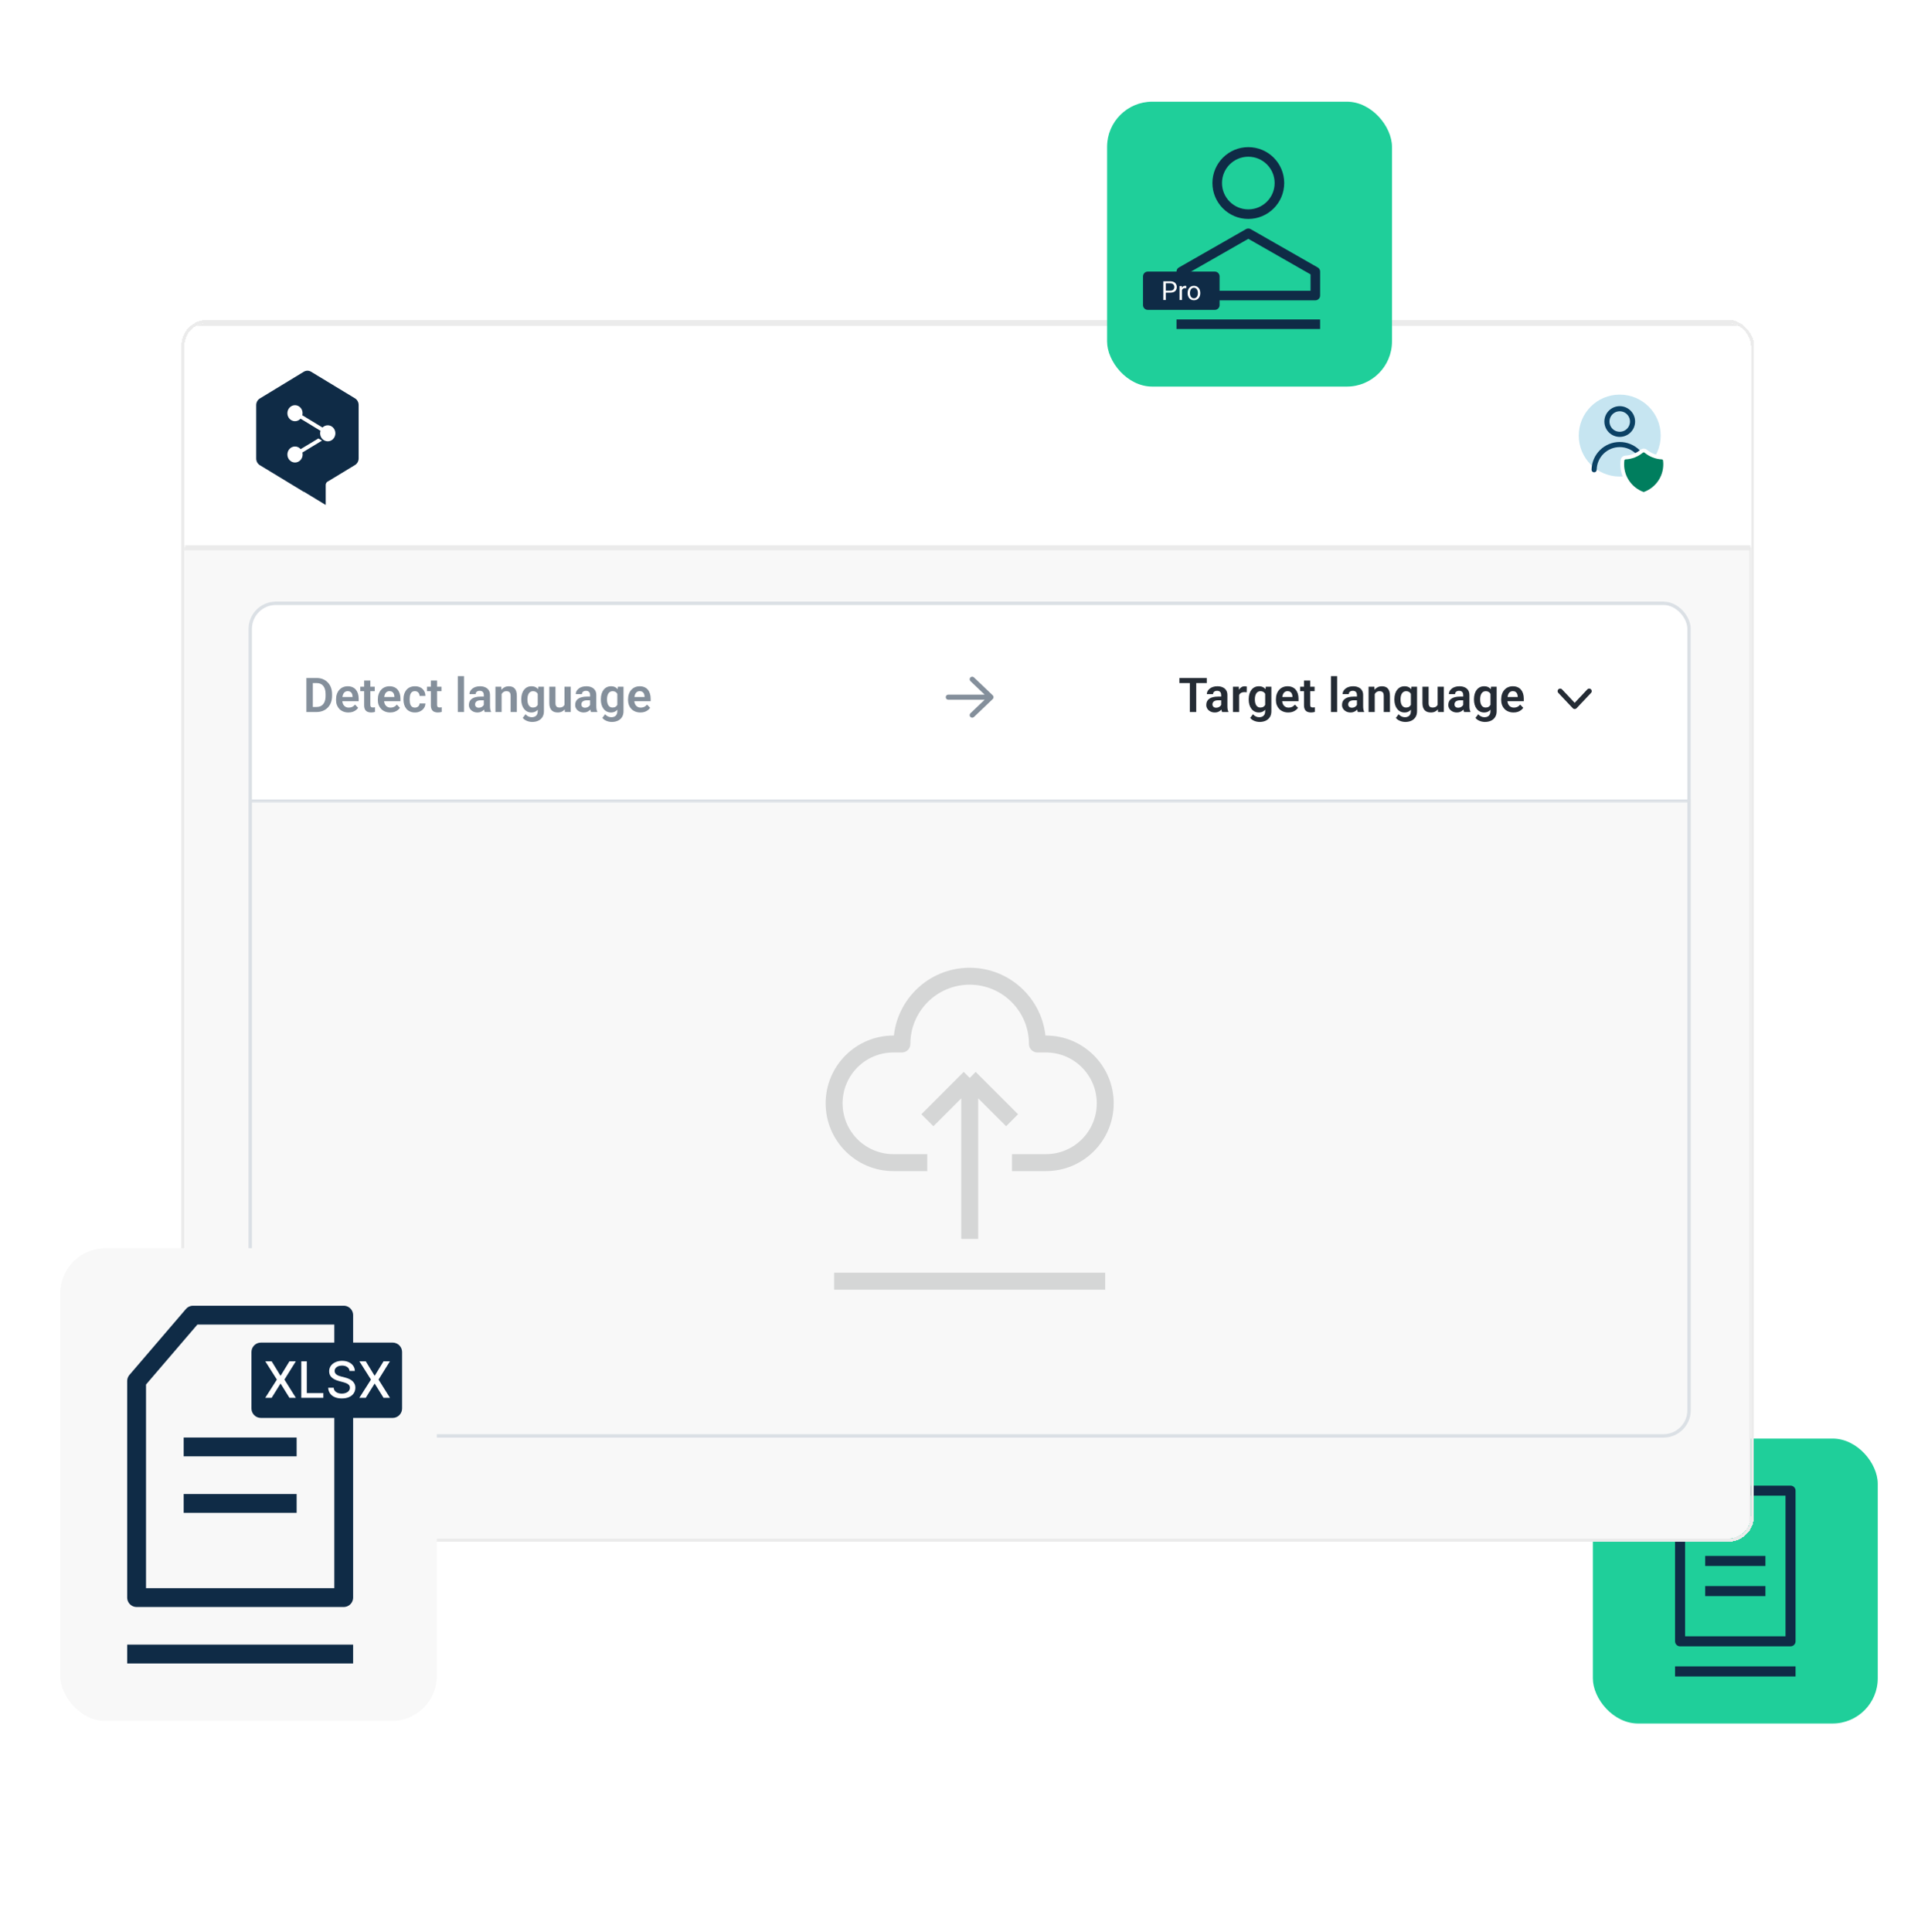 <svg width="512" height="513" viewBox="0 0 512 513" fill="none" xmlns="http://www.w3.org/2000/svg">
<g clip-path="url(#clip0_5019_14451)">
<rect x="423" y="382" width="75.658" height="75.658" rx="12" fill="#1FCF9A"/>
<path d="M454.16 395.829H475.496V435.832H446.161L446.161 405.163L454.16 395.829Z" stroke="#0F2B46" stroke-width="2.667" stroke-linejoin="round"/>
<path d="M452.829 422.498L468.829 422.498" stroke="#0F2B46" stroke-width="2.667"/>
<path d="M452.829 414.497L468.829 414.497" stroke="#0F2B46" stroke-width="2.667"/>
<path d="M444.829 443.829L476.829 443.829" stroke="#0F2B46" stroke-width="2.667"/>
<g filter="url(#filter0_d_5019_14451)">
<g clip-path="url(#clip1_5019_14451)">
<mask id="path-9-outside-1_5019_14451" maskUnits="userSpaceOnUse" x="49" y="82.553" width="416" height="62" fill="black">
<rect fill="white" x="49" y="82.553" width="416" height="62"/>
<path d="M49 83.553H465V143.397H49V83.553Z"/>
</mask>
<path d="M49 83.553H465V143.397H49V83.553Z" fill="white" fill-opacity="0.85"/>
<path d="M49 84.363H465V82.742H49V84.363ZM465 142.587H49V144.208H465V142.587Z" fill="#EBEBEB" mask="url(#path-9-outside-1_5019_14451)"/>
<path fill-rule="evenodd" clip-rule="evenodd" d="M68.042 119.516V105.367C68.043 105.01 68.135 104.66 68.306 104.352C68.479 104.044 68.725 103.788 69.022 103.611L80.676 96.522C80.971 96.342 81.306 96.247 81.647 96.247C81.989 96.247 82.324 96.342 82.618 96.522L94.272 103.583C94.57 103.766 94.817 104.026 94.987 104.34C95.158 104.653 95.246 105.007 95.243 105.367V119.516C95.246 119.875 95.158 120.228 94.988 120.54C94.817 120.851 94.57 121.11 94.272 121.291L87.465 125.419L87.289 125.52L86.909 125.75C86.783 125.846 86.679 125.972 86.607 126.117C86.535 126.262 86.497 126.423 86.494 126.586V128.83V131.891L80.756 128.407H80.667L69.013 121.337C68.71 121.152 68.459 120.885 68.288 120.565C68.117 120.245 68.032 119.883 68.042 119.516ZM79.74 106.001C79.368 105.617 78.865 105.401 78.341 105.401C77.817 105.401 77.314 105.617 76.942 106.001C76.745 106.2 76.588 106.438 76.482 106.701C76.375 106.964 76.32 107.247 76.32 107.532C76.32 107.818 76.375 108.1 76.482 108.363C76.588 108.626 76.745 108.864 76.942 109.063C77.316 109.443 77.818 109.656 78.341 109.656C78.864 109.656 79.366 109.443 79.74 109.063L79.82 108.98L85.117 112.207C84.996 112.588 84.982 112.997 85.075 113.386C85.169 113.775 85.368 114.128 85.647 114.404C86.021 114.785 86.523 114.997 87.046 114.997C87.569 114.997 88.071 114.785 88.445 114.404C88.642 114.205 88.799 113.966 88.906 113.702C89.013 113.439 89.068 113.155 89.068 112.869C89.068 112.583 89.013 112.299 88.906 112.036C88.799 111.772 88.642 111.533 88.445 111.334C88.071 110.953 87.569 110.741 87.046 110.741C86.523 110.741 86.021 110.953 85.647 111.334L80.279 108.07C80.373 107.706 80.373 107.323 80.279 106.96C80.184 106.596 79.998 106.265 79.74 106.001ZM85.532 114.8L80.305 117.972C80.394 118.336 80.388 118.719 80.289 119.081C80.19 119.442 80.001 119.77 79.74 120.031C79.366 120.411 78.864 120.624 78.341 120.624C77.818 120.624 77.316 120.411 76.942 120.031C76.745 119.831 76.588 119.593 76.481 119.329C76.374 119.065 76.319 118.782 76.319 118.496C76.319 118.209 76.374 117.926 76.481 117.662C76.588 117.399 76.745 117.16 76.942 116.96C77.316 116.58 77.818 116.367 78.341 116.367C78.864 116.367 79.366 116.58 79.74 116.96L79.846 117.071L84.561 114.23L85.532 114.8Z" fill="#0F2B46"/>
<path d="M419.254 113.475C419.254 107.465 424.125 102.594 430.135 102.594C436.144 102.594 441.016 107.465 441.016 113.475C441.016 119.484 436.144 124.355 430.135 124.355C424.125 124.355 419.254 119.484 419.254 113.475Z" fill="#C6E5F1"/>
<path d="M423.335 122.542C423.364 120.758 424.094 119.057 425.366 117.805C426.638 116.554 428.35 115.852 430.135 115.852C431.919 115.852 433.632 116.554 434.904 117.805C436.176 119.057 436.905 120.758 436.934 122.542M433.535 109.741C433.535 110.642 433.177 111.507 432.539 112.145C431.901 112.783 431.037 113.141 430.135 113.141C429.233 113.141 428.368 112.783 427.73 112.145C427.093 111.507 426.735 110.642 426.735 109.741C426.735 108.839 427.093 107.974 427.73 107.336C428.368 106.699 429.233 106.34 430.135 106.34C431.037 106.34 431.901 106.699 432.539 107.336C433.177 107.974 433.535 108.839 433.535 109.741Z" stroke="#0B4164" stroke-width="1.36" stroke-linecap="round" stroke-linejoin="round"/>
<g clip-path="url(#clip2_5019_14451)">
<path d="M437.04 117.622C436.727 117.362 436.273 117.362 435.96 117.622C434.781 118.601 433.289 119.216 431.655 119.294C431.279 119.312 430.927 119.588 430.872 120.005C430.825 120.364 430.8 120.731 430.8 121.103C430.8 124.674 433.056 127.718 436.218 128.889C436.4 128.956 436.6 128.956 436.782 128.889C439.945 127.718 442.2 124.674 442.2 121.103C442.2 120.731 442.176 120.364 442.128 120.005C442.073 119.588 441.721 119.312 441.345 119.294C439.712 119.216 438.219 118.601 437.04 117.622Z" fill="#007E5E" stroke="white"/>
</g>
<rect x="48" y="143.553" width="417" height="385" fill="#F8F8F8"/>
<rect x="48" y="143.553" width="417" height="385" stroke="#EBEBEB" stroke-width="0.81"/>
<g clip-path="url(#clip3_5019_14451)">
<mask id="path-18-inside-2_5019_14451" fill="white">
<path d="M66 157.553H449V211.009H66V157.553Z"/>
</mask>
<path d="M66 157.553H449V211.009H66V157.553Z" fill="white"/>
<path d="M449 210.102H66V211.915H449V210.102Z" fill="#DBE0E5" mask="url(#path-18-inside-2_5019_14451)"/>
<path d="M84.066 186.874H82.119L82.132 185.535H84.066C84.591 185.535 85.031 185.419 85.386 185.188C85.741 184.952 86.01 184.616 86.192 184.178C86.374 183.735 86.465 183.207 86.465 182.591V182.126C86.465 181.651 86.413 181.231 86.309 180.868C86.206 180.504 86.053 180.198 85.851 179.95C85.653 179.702 85.407 179.514 85.113 179.386C84.82 179.258 84.483 179.194 84.103 179.194H82.082V177.849H84.103C84.706 177.849 85.256 177.95 85.752 178.153C86.252 178.355 86.683 178.647 87.047 179.027C87.415 179.403 87.696 179.853 87.89 180.378C88.088 180.903 88.188 181.49 88.188 182.138V182.591C88.188 183.235 88.088 183.822 87.89 184.351C87.696 184.876 87.415 185.326 87.047 185.702C86.683 186.078 86.25 186.368 85.746 186.57C85.241 186.773 84.681 186.874 84.066 186.874ZM83.074 177.849V186.874H81.369V177.849H83.074ZM92.526 186.998C92.018 186.998 91.562 186.915 91.157 186.75C90.752 186.585 90.407 186.355 90.121 186.062C89.841 185.764 89.624 185.419 89.471 185.027C89.322 184.63 89.248 184.204 89.248 183.75V183.502C89.248 182.985 89.322 182.516 89.471 182.095C89.619 181.669 89.83 181.304 90.103 180.998C90.376 180.692 90.702 180.457 91.082 180.291C91.462 180.126 91.882 180.043 92.341 180.043C92.816 180.043 93.235 180.124 93.599 180.285C93.962 180.442 94.266 180.665 94.51 180.954C94.754 181.244 94.938 181.591 95.062 181.996C95.186 182.397 95.248 182.841 95.248 183.328V184.016H89.991V182.888H93.636V182.764C93.628 182.504 93.578 182.266 93.487 182.052C93.396 181.833 93.256 181.659 93.066 181.531C92.876 181.399 92.63 181.333 92.328 181.333C92.084 181.333 91.871 181.386 91.69 181.494C91.512 181.597 91.363 181.746 91.243 181.94C91.128 182.13 91.041 182.357 90.983 182.622C90.925 182.886 90.896 183.18 90.896 183.502V183.75C90.896 184.031 90.933 184.291 91.008 184.531C91.086 184.771 91.2 184.979 91.349 185.157C91.502 185.331 91.683 185.467 91.894 185.566C92.109 185.661 92.353 185.709 92.626 185.709C92.969 185.709 93.279 185.642 93.555 185.51C93.836 185.374 94.08 185.173 94.287 184.909L95.111 185.764C94.971 185.971 94.781 186.169 94.541 186.359C94.305 186.55 94.02 186.704 93.686 186.824C93.351 186.94 92.965 186.998 92.526 186.998ZM99.518 180.167V181.345H95.675V180.167H99.518ZM96.704 178.518H98.347V184.94C98.347 185.138 98.374 185.291 98.427 185.399C98.481 185.506 98.562 185.578 98.669 185.616C98.776 185.653 98.905 185.671 99.053 185.671C99.161 185.671 99.26 185.665 99.351 185.653C99.442 185.64 99.518 185.628 99.58 185.616L99.587 186.843C99.45 186.888 99.295 186.926 99.122 186.954C98.952 186.983 98.76 186.998 98.545 186.998C98.177 186.998 97.855 186.936 97.578 186.812C97.301 186.684 97.086 186.479 96.933 186.198C96.781 185.913 96.704 185.537 96.704 185.07V178.518ZM103.622 186.998C103.113 186.998 102.657 186.915 102.252 186.75C101.847 186.585 101.502 186.355 101.217 186.062C100.936 185.764 100.719 185.419 100.566 185.027C100.417 184.63 100.343 184.204 100.343 183.75V183.502C100.343 182.985 100.417 182.516 100.566 182.095C100.715 181.669 100.925 181.304 101.198 180.998C101.471 180.692 101.797 180.457 102.177 180.291C102.558 180.126 102.977 180.043 103.436 180.043C103.911 180.043 104.33 180.124 104.694 180.285C105.058 180.442 105.361 180.665 105.605 180.954C105.849 181.244 106.033 181.591 106.157 181.996C106.281 182.397 106.343 182.841 106.343 183.328V184.016H101.086V182.888H104.731V182.764C104.723 182.504 104.673 182.266 104.582 182.052C104.491 181.833 104.351 181.659 104.161 181.531C103.971 181.399 103.725 181.333 103.423 181.333C103.179 181.333 102.967 181.386 102.785 181.494C102.607 181.597 102.458 181.746 102.339 181.94C102.223 182.13 102.136 182.357 102.078 182.622C102.02 182.886 101.991 183.18 101.991 183.502V183.75C101.991 184.031 102.029 184.291 102.103 184.531C102.182 184.771 102.295 184.979 102.444 185.157C102.597 185.331 102.779 185.467 102.989 185.566C103.204 185.661 103.448 185.709 103.721 185.709C104.064 185.709 104.374 185.642 104.651 185.51C104.932 185.374 105.175 185.173 105.382 184.909L106.206 185.764C106.066 185.971 105.876 186.169 105.636 186.359C105.401 186.55 105.115 186.704 104.781 186.824C104.446 186.94 104.06 186.998 103.622 186.998ZM110.192 185.709C110.423 185.709 110.63 185.663 110.812 185.572C110.994 185.481 111.138 185.353 111.246 185.188C111.357 185.023 111.417 184.83 111.425 184.611H112.969C112.961 185.066 112.832 185.473 112.584 185.833C112.337 186.192 112.006 186.477 111.593 186.688C111.184 186.895 110.725 186.998 110.217 186.998C109.7 186.998 109.25 186.911 108.865 186.738C108.481 186.564 108.161 186.322 107.905 186.012C107.653 185.702 107.463 185.343 107.334 184.934C107.21 184.525 107.148 184.087 107.148 183.62V183.421C107.148 182.954 107.21 182.516 107.334 182.107C107.463 181.698 107.653 181.339 107.905 181.029C108.161 180.719 108.481 180.477 108.865 180.304C109.25 180.13 109.698 180.043 110.21 180.043C110.752 180.043 111.227 180.149 111.636 180.359C112.049 180.57 112.372 180.868 112.603 181.252C112.839 181.636 112.961 182.089 112.969 182.609H111.425C111.417 182.37 111.363 182.155 111.264 181.965C111.165 181.775 111.025 181.622 110.843 181.506C110.661 181.39 110.44 181.333 110.179 181.333C109.903 181.333 109.671 181.39 109.485 181.506C109.303 181.622 109.161 181.781 109.058 181.983C108.958 182.182 108.888 182.405 108.847 182.653C108.81 182.897 108.791 183.153 108.791 183.421V183.62C108.791 183.892 108.81 184.153 108.847 184.401C108.888 184.649 108.958 184.872 109.058 185.07C109.161 185.264 109.303 185.419 109.485 185.535C109.671 185.651 109.907 185.709 110.192 185.709ZM117.233 180.167V181.345H113.39V180.167H117.233ZM114.419 178.518H116.062V184.94C116.062 185.138 116.089 185.291 116.142 185.399C116.196 185.506 116.277 185.578 116.384 185.616C116.492 185.653 116.62 185.671 116.768 185.671C116.876 185.671 116.975 185.665 117.066 185.653C117.157 185.64 117.233 185.628 117.295 185.616L117.301 186.843C117.165 186.888 117.01 186.926 116.837 186.954C116.667 186.983 116.475 186.998 116.26 186.998C115.892 186.998 115.57 186.936 115.293 186.812C115.016 186.684 114.801 186.479 114.649 186.198C114.496 185.913 114.419 185.537 114.419 185.07V178.518ZM123.221 177.353V186.874H121.578V177.353H123.221ZM128.477 185.448V182.355C128.477 182.128 128.438 181.932 128.359 181.766C128.281 181.601 128.161 181.473 128 181.382C127.839 181.291 127.634 181.246 127.386 181.246C127.167 181.246 126.975 181.283 126.81 181.357C126.649 181.432 126.525 181.537 126.438 181.673C126.351 181.806 126.308 181.959 126.308 182.132H124.665C124.665 181.855 124.731 181.593 124.863 181.345C124.996 181.093 125.184 180.87 125.428 180.676C125.675 180.477 125.971 180.322 126.314 180.211C126.661 180.099 127.049 180.043 127.479 180.043C127.987 180.043 128.44 180.13 128.837 180.304C129.237 180.473 129.552 180.729 129.779 181.072C130.01 181.415 130.126 181.847 130.126 182.368V185.293C130.126 185.628 130.147 185.915 130.188 186.155C130.233 186.39 130.299 186.595 130.386 186.769V186.874H128.719C128.64 186.704 128.58 186.49 128.539 186.229C128.498 185.965 128.477 185.704 128.477 185.448ZM128.706 182.789L128.719 183.762H127.684C127.428 183.762 127.202 183.789 127.008 183.843C126.814 183.892 126.655 183.967 126.531 184.066C126.407 184.161 126.314 184.277 126.252 184.413C126.19 184.545 126.159 184.696 126.159 184.866C126.159 185.031 126.196 185.18 126.271 185.312C126.349 185.444 126.461 185.55 126.605 185.628C126.754 185.702 126.928 185.74 127.126 185.74C127.415 185.74 127.667 185.682 127.882 185.566C128.097 185.446 128.264 185.302 128.384 185.132C128.504 184.963 128.568 184.802 128.576 184.649L129.047 185.355C128.99 185.525 128.903 185.704 128.787 185.895C128.671 186.085 128.523 186.262 128.341 186.428C128.159 186.593 127.94 186.729 127.684 186.837C127.428 186.944 127.13 186.998 126.791 186.998C126.357 186.998 125.969 186.911 125.626 186.738C125.283 186.564 125.012 186.326 124.814 186.025C124.616 185.723 124.516 185.38 124.516 184.996C124.516 184.64 124.582 184.326 124.715 184.054C124.847 183.781 125.043 183.552 125.304 183.366C125.564 183.176 125.886 183.033 126.271 182.938C126.659 182.839 127.103 182.789 127.603 182.789H128.706ZM133.207 181.599V186.874H131.57V180.167H133.107L133.207 181.599ZM132.946 183.279H132.463C132.467 182.791 132.533 182.349 132.661 181.952C132.789 181.556 132.969 181.215 133.2 180.93C133.436 180.645 133.715 180.426 134.037 180.273C134.359 180.12 134.719 180.043 135.116 180.043C135.438 180.043 135.729 180.089 135.99 180.18C136.25 180.271 136.473 180.415 136.659 180.614C136.849 180.812 136.994 181.072 137.093 181.395C137.196 181.713 137.248 182.105 137.248 182.572V186.874H135.599V182.56C135.599 182.254 135.554 182.012 135.463 181.835C135.376 181.657 135.248 181.531 135.078 181.457C134.913 181.382 134.709 181.345 134.465 181.345C134.213 181.345 133.992 181.397 133.802 181.5C133.616 181.599 133.459 181.738 133.33 181.915C133.207 182.093 133.111 182.297 133.045 182.529C132.979 182.76 132.946 183.01 132.946 183.279ZM142.957 180.167H144.444V186.669C144.444 187.277 144.312 187.791 144.047 188.213C143.787 188.638 143.421 188.961 142.95 189.18C142.479 189.403 141.932 189.514 141.308 189.514C141.039 189.514 140.748 189.477 140.434 189.403C140.124 189.328 139.824 189.211 139.535 189.05C139.25 188.893 139.012 188.688 138.822 188.436L139.56 187.469C139.783 187.729 140.035 187.926 140.316 188.058C140.597 188.194 140.901 188.262 141.227 188.262C141.558 188.262 141.839 188.2 142.07 188.076C142.306 187.957 142.486 187.779 142.609 187.543C142.738 187.312 142.802 187.027 142.802 186.688V181.698L142.957 180.167ZM138.426 183.601V183.471C138.426 182.959 138.488 182.494 138.612 182.076C138.735 181.655 138.913 181.293 139.145 180.992C139.38 180.69 139.663 180.457 139.994 180.291C140.328 180.126 140.705 180.043 141.122 180.043C141.564 180.043 141.936 180.124 142.238 180.285C142.543 180.446 142.795 180.676 142.994 180.973C143.196 181.271 143.353 181.624 143.465 182.033C143.581 182.438 143.669 182.884 143.731 183.372V183.725C143.674 184.2 143.581 184.636 143.452 185.033C143.328 185.43 143.163 185.777 142.957 186.074C142.75 186.368 142.494 186.595 142.188 186.756C141.882 186.917 141.523 186.998 141.109 186.998C140.696 186.998 140.324 186.913 139.994 186.744C139.663 186.574 139.38 186.337 139.145 186.031C138.913 185.725 138.735 185.366 138.612 184.952C138.488 184.539 138.426 184.089 138.426 183.601ZM140.062 183.471V183.601C140.062 183.89 140.091 184.161 140.149 184.413C140.207 184.665 140.295 184.888 140.415 185.083C140.535 185.273 140.686 185.421 140.868 185.529C141.05 185.636 141.266 185.69 141.519 185.69C141.857 185.69 142.134 185.62 142.349 185.479C142.568 185.335 142.733 185.138 142.845 184.89C142.961 184.638 143.035 184.355 143.068 184.041V183.068C143.047 182.82 143.002 182.591 142.932 182.38C142.866 182.169 142.773 181.988 142.653 181.835C142.533 181.682 142.38 181.562 142.194 181.475C142.008 181.388 141.787 181.345 141.531 181.345C141.283 181.345 141.066 181.401 140.88 181.512C140.694 181.62 140.541 181.771 140.421 181.965C140.302 182.159 140.211 182.384 140.149 182.64C140.091 182.897 140.062 183.173 140.062 183.471ZM149.911 185.281V180.167H151.56V186.874H150.01L149.911 185.281ZM150.122 183.892L150.63 183.88C150.63 184.33 150.581 184.746 150.481 185.126C150.382 185.506 150.227 185.837 150.017 186.118C149.81 186.395 149.548 186.612 149.229 186.769C148.911 186.921 148.535 186.998 148.101 186.998C147.771 186.998 147.469 186.952 147.196 186.862C146.924 186.766 146.688 186.62 146.49 186.421C146.295 186.219 146.145 185.961 146.037 185.647C145.93 185.328 145.876 184.946 145.876 184.5V180.167H147.512V184.512C147.512 184.735 147.537 184.921 147.587 185.07C147.64 185.219 147.713 185.341 147.804 185.436C147.899 185.527 148.008 185.593 148.132 185.634C148.26 185.671 148.397 185.69 148.541 185.69C148.938 185.69 149.25 185.611 149.477 185.454C149.709 185.293 149.874 185.078 149.973 184.81C150.072 184.537 150.122 184.231 150.122 183.892ZM156.705 185.448V182.355C156.705 182.128 156.665 181.932 156.587 181.766C156.508 181.601 156.388 181.473 156.227 181.382C156.066 181.291 155.862 181.246 155.614 181.246C155.395 181.246 155.203 181.283 155.037 181.357C154.876 181.432 154.752 181.537 154.665 181.673C154.579 181.806 154.535 181.959 154.535 182.132H152.893C152.893 181.855 152.959 181.593 153.091 181.345C153.223 181.093 153.411 180.87 153.655 180.676C153.903 180.477 154.198 180.322 154.541 180.211C154.888 180.099 155.277 180.043 155.707 180.043C156.215 180.043 156.667 180.13 157.064 180.304C157.465 180.473 157.779 180.729 158.006 181.072C158.238 181.415 158.353 181.847 158.353 182.368V185.293C158.353 185.628 158.374 185.915 158.415 186.155C158.461 186.39 158.527 186.595 158.614 186.769V186.874H156.946C156.868 186.704 156.808 186.49 156.767 186.229C156.725 185.965 156.705 185.704 156.705 185.448ZM156.934 182.789L156.946 183.762H155.911C155.655 183.762 155.43 183.789 155.236 183.843C155.041 183.892 154.882 183.967 154.758 184.066C154.634 184.161 154.541 184.277 154.479 184.413C154.417 184.545 154.386 184.696 154.386 184.866C154.386 185.031 154.424 185.18 154.498 185.312C154.576 185.444 154.688 185.55 154.833 185.628C154.981 185.702 155.155 185.74 155.353 185.74C155.643 185.74 155.895 185.682 156.11 185.566C156.324 185.446 156.492 185.302 156.612 185.132C156.731 184.963 156.796 184.802 156.804 184.649L157.275 185.355C157.217 185.525 157.13 185.704 157.015 185.895C156.899 186.085 156.75 186.262 156.568 186.428C156.386 186.593 156.167 186.729 155.911 186.837C155.655 186.944 155.357 186.998 155.019 186.998C154.585 186.998 154.196 186.911 153.853 186.738C153.51 186.564 153.24 186.326 153.041 186.025C152.843 185.723 152.744 185.38 152.744 184.996C152.744 184.64 152.81 184.326 152.942 184.054C153.074 183.781 153.271 183.552 153.531 183.366C153.791 183.176 154.114 183.033 154.498 182.938C154.886 182.839 155.331 182.789 155.831 182.789H156.934ZM164.093 180.167H165.581V186.669C165.581 187.277 165.448 187.791 165.184 188.213C164.924 188.638 164.558 188.961 164.087 189.18C163.616 189.403 163.068 189.514 162.444 189.514C162.176 189.514 161.884 189.477 161.57 189.403C161.26 189.328 160.961 189.211 160.672 189.05C160.386 188.893 160.149 188.688 159.959 188.436L160.696 187.469C160.92 187.729 161.172 187.926 161.453 188.058C161.734 188.194 162.037 188.262 162.364 188.262C162.694 188.262 162.975 188.2 163.207 188.076C163.442 187.957 163.622 187.779 163.746 187.543C163.874 187.312 163.938 187.027 163.938 186.688V181.698L164.093 180.167ZM159.562 183.601V183.471C159.562 182.959 159.624 182.494 159.748 182.076C159.872 181.655 160.05 181.293 160.281 180.992C160.517 180.69 160.8 180.457 161.13 180.291C161.465 180.126 161.841 180.043 162.258 180.043C162.701 180.043 163.072 180.124 163.374 180.285C163.68 180.446 163.932 180.676 164.13 180.973C164.333 181.271 164.49 181.624 164.601 182.033C164.717 182.438 164.806 182.884 164.868 183.372V183.725C164.81 184.2 164.717 184.636 164.589 185.033C164.465 185.43 164.3 185.777 164.093 186.074C163.886 186.368 163.63 186.595 163.324 186.756C163.019 186.917 162.659 186.998 162.246 186.998C161.833 186.998 161.461 186.913 161.13 186.744C160.8 186.574 160.517 186.337 160.281 186.031C160.05 185.725 159.872 185.366 159.748 184.952C159.624 184.539 159.562 184.089 159.562 183.601ZM161.198 183.471V183.601C161.198 183.89 161.227 184.161 161.285 184.413C161.343 184.665 161.432 184.888 161.552 185.083C161.672 185.273 161.822 185.421 162.004 185.529C162.186 185.636 162.403 185.69 162.655 185.69C162.994 185.69 163.271 185.62 163.486 185.479C163.705 185.335 163.87 185.138 163.982 184.89C164.097 184.638 164.172 184.355 164.205 184.041V183.068C164.184 182.82 164.139 182.591 164.068 182.38C164.002 182.169 163.909 181.988 163.789 181.835C163.67 181.682 163.517 181.562 163.331 181.475C163.145 181.388 162.924 181.345 162.667 181.345C162.42 181.345 162.203 181.401 162.017 181.512C161.831 181.62 161.678 181.771 161.558 181.965C161.438 182.159 161.347 182.384 161.285 182.64C161.227 182.897 161.198 183.173 161.198 183.471ZM170.068 186.998C169.56 186.998 169.103 186.915 168.698 186.75C168.294 186.585 167.948 186.355 167.663 186.062C167.382 185.764 167.165 185.419 167.013 185.027C166.864 184.63 166.789 184.204 166.789 183.75V183.502C166.789 182.985 166.864 182.516 167.013 182.095C167.161 181.669 167.372 181.304 167.645 180.998C167.917 180.692 168.244 180.457 168.624 180.291C169.004 180.126 169.424 180.043 169.882 180.043C170.358 180.043 170.777 180.124 171.141 180.285C171.504 180.442 171.808 180.665 172.052 180.954C172.296 181.244 172.48 181.591 172.603 181.996C172.727 182.397 172.789 182.841 172.789 183.328V184.016H167.533V182.888H171.178V182.764C171.17 182.504 171.12 182.266 171.029 182.052C170.938 181.833 170.798 181.659 170.608 181.531C170.418 181.399 170.172 181.333 169.87 181.333C169.626 181.333 169.413 181.386 169.232 181.494C169.054 181.597 168.905 181.746 168.785 181.94C168.67 182.13 168.583 182.357 168.525 182.622C168.467 182.886 168.438 183.18 168.438 183.502V183.75C168.438 184.031 168.475 184.291 168.55 184.531C168.628 184.771 168.742 184.979 168.891 185.157C169.044 185.331 169.225 185.467 169.436 185.566C169.651 185.661 169.895 185.709 170.168 185.709C170.51 185.709 170.82 185.642 171.097 185.51C171.378 185.374 171.622 185.173 171.829 184.909L172.653 185.764C172.513 185.971 172.322 186.169 172.083 186.359C171.847 186.55 171.562 186.704 171.227 186.824C170.893 186.94 170.506 186.998 170.068 186.998Z" fill="#848F9B"/>
<path fill-rule="evenodd" clip-rule="evenodd" d="M251.153 182.941C251.153 182.566 251.457 182.261 251.833 182.261L261.479 182.261L257.709 178.671C257.438 178.411 257.43 177.98 257.69 177.71C257.95 177.439 258.381 177.43 258.651 177.691L263.638 182.451C263.772 182.579 263.847 182.756 263.847 182.941C263.847 183.126 263.772 183.303 263.638 183.432L258.651 188.192C258.381 188.452 257.95 188.444 257.69 188.173C257.43 187.902 257.438 187.472 257.709 187.211L261.479 183.621L251.833 183.621C251.457 183.621 251.153 183.317 251.153 182.941Z" fill="#848F9B"/>
<path d="M317.671 177.849V186.874H315.972V177.849H317.671ZM320.472 177.849V179.194H313.202V177.849H320.472ZM324.297 185.448V182.355C324.297 182.128 324.258 181.932 324.179 181.766C324.101 181.601 323.981 181.473 323.82 181.382C323.658 181.291 323.454 181.246 323.206 181.246C322.987 181.246 322.795 181.283 322.629 181.357C322.468 181.432 322.344 181.537 322.258 181.673C322.171 181.806 322.127 181.959 322.127 182.132H320.485C320.485 181.855 320.551 181.593 320.683 181.345C320.815 181.093 321.003 180.87 321.247 180.676C321.495 180.477 321.791 180.322 322.134 180.211C322.481 180.099 322.869 180.043 323.299 180.043C323.807 180.043 324.26 180.13 324.656 180.304C325.057 180.473 325.371 180.729 325.598 181.072C325.83 181.415 325.946 181.847 325.946 182.368V185.293C325.946 185.628 325.966 185.915 326.008 186.155C326.053 186.39 326.119 186.595 326.206 186.769V186.874H324.539C324.46 186.704 324.4 186.49 324.359 186.229C324.317 185.965 324.297 185.704 324.297 185.448ZM324.526 182.789L324.539 183.762H323.503C323.247 183.762 323.022 183.789 322.828 183.843C322.634 183.892 322.474 183.967 322.351 184.066C322.227 184.161 322.134 184.277 322.072 184.413C322.01 184.545 321.979 184.696 321.979 184.866C321.979 185.031 322.016 185.18 322.09 185.312C322.169 185.444 322.28 185.55 322.425 185.628C322.574 185.702 322.747 185.74 322.946 185.74C323.235 185.74 323.487 185.682 323.702 185.566C323.917 185.446 324.084 185.302 324.204 185.132C324.324 184.963 324.388 184.802 324.396 184.649L324.867 185.355C324.809 185.525 324.722 185.704 324.607 185.895C324.491 186.085 324.342 186.262 324.16 186.428C323.979 186.593 323.76 186.729 323.503 186.837C323.247 186.944 322.95 186.998 322.611 186.998C322.177 186.998 321.789 186.911 321.446 186.738C321.103 186.564 320.832 186.326 320.634 186.025C320.435 185.723 320.336 185.38 320.336 184.996C320.336 184.64 320.402 184.326 320.534 184.054C320.667 183.781 320.863 183.552 321.123 183.366C321.384 183.176 321.706 183.033 322.09 182.938C322.479 182.839 322.923 182.789 323.423 182.789H324.526ZM329.057 181.537V186.874H327.421V180.167H328.97L329.057 181.537ZM331.096 180.124L331.072 181.649C330.981 181.632 330.877 181.62 330.762 181.611C330.65 181.603 330.545 181.599 330.446 181.599C330.194 181.599 329.972 181.634 329.782 181.704C329.592 181.771 329.433 181.868 329.305 181.996C329.181 182.124 329.086 182.281 329.02 182.467C328.954 182.649 328.917 182.855 328.908 183.087L328.555 183.043C328.555 182.618 328.599 182.223 328.685 181.859C328.772 181.496 328.898 181.178 329.063 180.905C329.229 180.632 329.435 180.421 329.683 180.273C329.935 180.12 330.225 180.043 330.551 180.043C330.642 180.043 330.739 180.052 330.842 180.068C330.95 180.08 331.034 180.099 331.096 180.124ZM336.136 180.167H337.623V186.669C337.623 187.277 337.491 187.791 337.227 188.213C336.966 188.638 336.601 188.961 336.13 189.18C335.658 189.403 335.111 189.514 334.487 189.514C334.218 189.514 333.927 189.477 333.613 189.403C333.303 189.328 333.003 189.211 332.714 189.05C332.429 188.893 332.192 188.688 332.001 188.436L332.739 187.469C332.962 187.729 333.214 187.926 333.495 188.058C333.776 188.194 334.08 188.262 334.406 188.262C334.737 188.262 335.018 188.2 335.249 188.076C335.485 187.957 335.665 187.779 335.789 187.543C335.917 187.312 335.981 187.027 335.981 186.688V181.698L336.136 180.167ZM331.605 183.601V183.471C331.605 182.959 331.667 182.494 331.791 182.076C331.915 181.655 332.092 181.293 332.324 180.992C332.559 180.69 332.842 180.457 333.173 180.291C333.508 180.126 333.884 180.043 334.301 180.043C334.743 180.043 335.115 180.124 335.417 180.285C335.723 180.446 335.975 180.676 336.173 180.973C336.375 181.271 336.532 181.624 336.644 182.033C336.76 182.438 336.849 182.884 336.911 183.372V183.725C336.853 184.2 336.76 184.636 336.632 185.033C336.508 185.43 336.342 185.777 336.136 186.074C335.929 186.368 335.673 186.595 335.367 186.756C335.061 186.917 334.702 186.998 334.289 186.998C333.875 186.998 333.503 186.913 333.173 186.744C332.842 186.574 332.559 186.337 332.324 186.031C332.092 185.725 331.915 185.366 331.791 184.952C331.667 184.539 331.605 184.089 331.605 183.601ZM333.241 183.471V183.601C333.241 183.89 333.27 184.161 333.328 184.413C333.386 184.665 333.475 184.888 333.594 185.083C333.714 185.273 333.865 185.421 334.047 185.529C334.229 185.636 334.446 185.69 334.698 185.69C335.037 185.69 335.313 185.62 335.528 185.479C335.747 185.335 335.913 185.138 336.024 184.89C336.14 184.638 336.214 184.355 336.247 184.041V183.068C336.227 182.82 336.181 182.591 336.111 182.38C336.045 182.169 335.952 181.988 335.832 181.835C335.712 181.682 335.559 181.562 335.373 181.475C335.187 181.388 334.966 181.345 334.71 181.345C334.462 181.345 334.245 181.401 334.059 181.512C333.873 181.62 333.72 181.771 333.601 181.965C333.481 182.159 333.39 182.384 333.328 182.64C333.27 182.897 333.241 183.173 333.241 183.471ZM342.111 186.998C341.603 186.998 341.146 186.915 340.741 186.75C340.336 186.585 339.991 186.355 339.706 186.062C339.425 185.764 339.208 185.419 339.055 185.027C338.906 184.63 338.832 184.204 338.832 183.75V183.502C338.832 182.985 338.906 182.516 339.055 182.095C339.204 181.669 339.415 181.304 339.687 180.998C339.96 180.692 340.287 180.457 340.667 180.291C341.047 180.126 341.466 180.043 341.925 180.043C342.4 180.043 342.82 180.124 343.183 180.285C343.547 180.442 343.851 180.665 344.094 180.954C344.338 181.244 344.522 181.591 344.646 181.996C344.77 182.397 344.832 182.841 344.832 183.328V184.016H339.576V182.888H343.221V182.764C343.212 182.504 343.163 182.266 343.072 182.052C342.981 181.833 342.84 181.659 342.65 181.531C342.46 181.399 342.214 181.333 341.913 181.333C341.669 181.333 341.456 181.386 341.274 181.494C341.097 181.597 340.948 181.746 340.828 181.94C340.712 182.13 340.625 182.357 340.568 182.622C340.51 182.886 340.481 183.18 340.481 183.502V183.75C340.481 184.031 340.518 184.291 340.592 184.531C340.671 184.771 340.785 184.979 340.933 185.157C341.086 185.331 341.268 185.467 341.479 185.566C341.694 185.661 341.937 185.709 342.21 185.709C342.553 185.709 342.863 185.642 343.14 185.51C343.421 185.374 343.665 185.173 343.871 184.909L344.696 185.764C344.555 185.971 344.365 186.169 344.125 186.359C343.89 186.55 343.605 186.704 343.27 186.824C342.935 186.94 342.549 186.998 342.111 186.998ZM349.103 180.167V181.345H345.26V180.167H349.103ZM346.289 178.518H347.931V184.94C347.931 185.138 347.958 185.291 348.012 185.399C348.066 185.506 348.146 185.578 348.254 185.616C348.361 185.653 348.489 185.671 348.638 185.671C348.745 185.671 348.845 185.665 348.935 185.653C349.026 185.64 349.103 185.628 349.165 185.616L349.171 186.843C349.035 186.888 348.88 186.926 348.706 186.954C348.537 186.983 348.345 186.998 348.13 186.998C347.762 186.998 347.44 186.936 347.163 186.812C346.886 186.684 346.671 186.479 346.518 186.198C346.365 185.913 346.289 185.537 346.289 185.07V178.518ZM355.09 177.353V186.874H353.448V177.353H355.09ZM360.347 185.448V182.355C360.347 182.128 360.307 181.932 360.229 181.766C360.15 181.601 360.031 181.473 359.869 181.382C359.708 181.291 359.504 181.246 359.256 181.246C359.037 181.246 358.845 181.283 358.679 181.357C358.518 181.432 358.394 181.537 358.307 181.673C358.221 181.806 358.177 181.959 358.177 182.132H356.535C356.535 181.855 356.601 181.593 356.733 181.345C356.865 181.093 357.053 180.87 357.297 180.676C357.545 180.477 357.84 180.322 358.183 180.211C358.531 180.099 358.919 180.043 359.349 180.043C359.857 180.043 360.309 180.13 360.706 180.304C361.107 180.473 361.421 180.729 361.648 181.072C361.88 181.415 361.995 181.847 361.995 182.368V185.293C361.995 185.628 362.016 185.915 362.057 186.155C362.103 186.39 362.169 186.595 362.256 186.769V186.874H360.588C360.51 186.704 360.45 186.49 360.409 186.229C360.367 185.965 360.347 185.704 360.347 185.448ZM360.576 182.789L360.588 183.762H359.553C359.297 183.762 359.072 183.789 358.878 183.843C358.683 183.892 358.524 183.967 358.4 184.066C358.276 184.161 358.183 184.277 358.121 184.413C358.059 184.545 358.028 184.696 358.028 184.866C358.028 185.031 358.066 185.18 358.14 185.312C358.219 185.444 358.33 185.55 358.475 185.628C358.623 185.702 358.797 185.74 358.995 185.74C359.285 185.74 359.537 185.682 359.752 185.566C359.966 185.446 360.134 185.302 360.254 185.132C360.374 184.963 360.438 184.802 360.446 184.649L360.917 185.355C360.859 185.525 360.772 185.704 360.657 185.895C360.541 186.085 360.392 186.262 360.21 186.428C360.028 186.593 359.809 186.729 359.553 186.837C359.297 186.944 359 186.998 358.661 186.998C358.227 186.998 357.838 186.911 357.495 186.738C357.152 186.564 356.882 186.326 356.683 186.025C356.485 185.723 356.386 185.38 356.386 184.996C356.386 184.64 356.452 184.326 356.584 184.054C356.716 183.781 356.913 183.552 357.173 183.366C357.433 183.176 357.756 183.033 358.14 182.938C358.528 182.839 358.973 182.789 359.473 182.789H360.576ZM365.076 181.599V186.874H363.44V180.167H364.977L365.076 181.599ZM364.816 183.279H364.332C364.336 182.791 364.402 182.349 364.531 181.952C364.659 181.556 364.838 181.215 365.07 180.93C365.305 180.645 365.584 180.426 365.907 180.273C366.229 180.12 366.588 180.043 366.985 180.043C367.307 180.043 367.599 180.089 367.859 180.18C368.119 180.271 368.343 180.415 368.529 180.614C368.719 180.812 368.863 181.072 368.962 181.395C369.066 181.713 369.117 182.105 369.117 182.572V186.874H367.469V182.56C367.469 182.254 367.423 182.012 367.332 181.835C367.245 181.657 367.117 181.531 366.948 181.457C366.783 181.382 366.578 181.345 366.334 181.345C366.082 181.345 365.861 181.397 365.671 181.5C365.485 181.599 365.328 181.738 365.2 181.915C365.076 182.093 364.981 182.297 364.915 182.529C364.849 182.76 364.816 183.01 364.816 183.279ZM374.826 180.167H376.314V186.669C376.314 187.277 376.181 187.791 375.917 188.213C375.657 188.638 375.291 188.961 374.82 189.18C374.349 189.403 373.801 189.514 373.177 189.514C372.909 189.514 372.617 189.477 372.303 189.403C371.993 189.328 371.694 189.211 371.405 189.05C371.119 188.893 370.882 188.688 370.692 188.436L371.429 187.469C371.653 187.729 371.905 187.926 372.186 188.058C372.467 188.194 372.77 188.262 373.097 188.262C373.427 188.262 373.708 188.2 373.94 188.076C374.175 187.957 374.355 187.779 374.479 187.543C374.607 187.312 374.671 187.027 374.671 186.688V181.698L374.826 180.167ZM370.295 183.601V183.471C370.295 182.959 370.357 182.494 370.481 182.076C370.605 181.655 370.783 181.293 371.014 180.992C371.25 180.69 371.533 180.457 371.863 180.291C372.198 180.126 372.574 180.043 372.991 180.043C373.434 180.043 373.805 180.124 374.107 180.285C374.413 180.446 374.665 180.676 374.863 180.973C375.066 181.271 375.223 181.624 375.334 182.033C375.45 182.438 375.539 182.884 375.601 183.372V183.725C375.543 184.2 375.45 184.636 375.322 185.033C375.198 185.43 375.033 185.777 374.826 186.074C374.619 186.368 374.363 186.595 374.057 186.756C373.752 186.917 373.392 186.998 372.979 186.998C372.566 186.998 372.194 186.913 371.863 186.744C371.533 186.574 371.25 186.337 371.014 186.031C370.783 185.725 370.605 185.366 370.481 184.952C370.357 184.539 370.295 184.089 370.295 183.601ZM371.931 183.471V183.601C371.931 183.89 371.96 184.161 372.018 184.413C372.076 184.665 372.165 184.888 372.285 185.083C372.405 185.273 372.555 185.421 372.737 185.529C372.919 185.636 373.136 185.69 373.388 185.69C373.727 185.69 374.004 185.62 374.219 185.479C374.438 185.335 374.603 185.138 374.715 184.89C374.83 184.638 374.905 184.355 374.938 184.041V183.068C374.917 182.82 374.872 182.591 374.801 182.38C374.735 182.169 374.642 181.988 374.522 181.835C374.403 181.682 374.25 181.562 374.064 181.475C373.878 181.388 373.657 181.345 373.4 181.345C373.153 181.345 372.936 181.401 372.75 181.512C372.564 181.62 372.411 181.771 372.291 181.965C372.171 182.159 372.08 182.384 372.018 182.64C371.96 182.897 371.931 183.173 371.931 183.471ZM381.781 185.281V180.167H383.429V186.874H381.88L381.781 185.281ZM381.991 183.892L382.5 183.88C382.5 184.33 382.45 184.746 382.351 185.126C382.252 185.506 382.097 185.837 381.886 186.118C381.679 186.395 381.417 186.612 381.099 186.769C380.781 186.921 380.405 186.998 379.971 186.998C379.64 186.998 379.339 186.952 379.066 186.862C378.793 186.766 378.558 186.62 378.359 186.421C378.165 186.219 378.014 185.961 377.907 185.647C377.799 185.328 377.746 184.946 377.746 184.5V180.167H379.382V184.512C379.382 184.735 379.407 184.921 379.456 185.07C379.51 185.219 379.582 185.341 379.673 185.436C379.768 185.527 379.878 185.593 380.002 185.634C380.13 185.671 380.266 185.69 380.411 185.69C380.808 185.69 381.12 185.611 381.347 185.454C381.578 185.293 381.743 185.078 381.843 184.81C381.942 184.537 381.991 184.231 381.991 183.892ZM388.574 185.448V182.355C388.574 182.128 388.535 181.932 388.456 181.766C388.378 181.601 388.258 181.473 388.097 181.382C387.936 181.291 387.731 181.246 387.483 181.246C387.264 181.246 387.072 181.283 386.907 181.357C386.746 181.432 386.622 181.537 386.535 181.673C386.448 181.806 386.405 181.959 386.405 182.132H384.762C384.762 181.855 384.828 181.593 384.96 181.345C385.093 181.093 385.281 180.87 385.525 180.676C385.772 180.477 386.068 180.322 386.411 180.211C386.758 180.099 387.146 180.043 387.576 180.043C388.084 180.043 388.537 180.13 388.934 180.304C389.334 180.473 389.649 180.729 389.876 181.072C390.107 181.415 390.223 181.847 390.223 182.368V185.293C390.223 185.628 390.244 185.915 390.285 186.155C390.33 186.39 390.396 186.595 390.483 186.769V186.874H388.816C388.737 186.704 388.677 186.49 388.636 186.229C388.595 185.965 388.574 185.704 388.574 185.448ZM388.803 182.789L388.816 183.762H387.781C387.525 183.762 387.299 183.789 387.105 183.843C386.911 183.892 386.752 183.967 386.628 184.066C386.504 184.161 386.411 184.277 386.349 184.413C386.287 184.545 386.256 184.696 386.256 184.866C386.256 185.031 386.293 185.18 386.367 185.312C386.446 185.444 386.558 185.55 386.702 185.628C386.851 185.702 387.025 185.74 387.223 185.74C387.512 185.74 387.764 185.682 387.979 185.566C388.194 185.446 388.361 185.302 388.481 185.132C388.601 184.963 388.665 184.802 388.673 184.649L389.144 185.355C389.087 185.525 389 185.704 388.884 185.895C388.768 186.085 388.62 186.262 388.438 186.428C388.256 186.593 388.037 186.729 387.781 186.837C387.525 186.944 387.227 186.998 386.888 186.998C386.454 186.998 386.066 186.911 385.723 186.738C385.38 186.564 385.109 186.326 384.911 186.025C384.713 185.723 384.613 185.38 384.613 184.996C384.613 184.64 384.679 184.326 384.812 184.054C384.944 183.781 385.14 183.552 385.401 183.366C385.661 183.176 385.983 183.033 386.367 182.938C386.756 182.839 387.2 182.789 387.7 182.789H388.803ZM395.963 180.167H397.45V186.669C397.45 187.277 397.318 187.791 397.054 188.213C396.793 188.638 396.427 188.961 395.956 189.18C395.485 189.403 394.938 189.514 394.314 189.514C394.045 189.514 393.754 189.477 393.44 189.403C393.13 189.328 392.83 189.211 392.541 189.05C392.256 188.893 392.018 188.688 391.828 188.436L392.566 187.469C392.789 187.729 393.041 187.926 393.322 188.058C393.603 188.194 393.907 188.262 394.233 188.262C394.564 188.262 394.845 188.2 395.076 188.076C395.312 187.957 395.492 187.779 395.615 187.543C395.744 187.312 395.808 187.027 395.808 186.688V181.698L395.963 180.167ZM391.432 183.601V183.471C391.432 182.959 391.494 182.494 391.618 182.076C391.741 181.655 391.919 181.293 392.151 180.992C392.386 180.69 392.669 180.457 393 180.291C393.334 180.126 393.711 180.043 394.128 180.043C394.57 180.043 394.942 180.124 395.244 180.285C395.549 180.446 395.801 180.676 396 180.973C396.202 181.271 396.359 181.624 396.471 182.033C396.587 182.438 396.675 182.884 396.737 183.372V183.725C396.68 184.2 396.587 184.636 396.458 185.033C396.334 185.43 396.169 185.777 395.963 186.074C395.756 186.368 395.5 186.595 395.194 186.756C394.888 186.917 394.529 186.998 394.115 186.998C393.702 186.998 393.33 186.913 393 186.744C392.669 186.574 392.386 186.337 392.151 186.031C391.919 185.725 391.741 185.366 391.618 184.952C391.494 184.539 391.432 184.089 391.432 183.601ZM393.068 183.471V183.601C393.068 183.89 393.097 184.161 393.155 184.413C393.213 184.665 393.301 184.888 393.421 185.083C393.541 185.273 393.692 185.421 393.874 185.529C394.056 185.636 394.273 185.69 394.525 185.69C394.863 185.69 395.14 185.62 395.355 185.479C395.574 185.335 395.739 185.138 395.851 184.89C395.967 184.638 396.041 184.355 396.074 184.041V183.068C396.054 182.82 396.008 182.591 395.938 182.38C395.872 182.169 395.779 181.988 395.659 181.835C395.539 181.682 395.386 181.562 395.2 181.475C395.014 181.388 394.793 181.345 394.537 181.345C394.289 181.345 394.072 181.401 393.886 181.512C393.7 181.62 393.547 181.771 393.427 181.965C393.308 182.159 393.217 182.384 393.155 182.64C393.097 182.897 393.068 183.173 393.068 183.471ZM401.938 186.998C401.43 186.998 400.973 186.915 400.568 186.75C400.163 186.585 399.818 186.355 399.533 186.062C399.252 185.764 399.035 185.419 398.882 185.027C398.733 184.63 398.659 184.204 398.659 183.75V183.502C398.659 182.985 398.733 182.516 398.882 182.095C399.031 181.669 399.242 181.304 399.514 180.998C399.787 180.692 400.113 180.457 400.494 180.291C400.874 180.126 401.293 180.043 401.752 180.043C402.227 180.043 402.647 180.124 403.01 180.285C403.374 180.442 403.678 180.665 403.921 180.954C404.165 181.244 404.349 181.591 404.473 181.996C404.597 182.397 404.659 182.841 404.659 183.328V184.016H399.403V182.888H403.047V182.764C403.039 182.504 402.989 182.266 402.899 182.052C402.808 181.833 402.667 181.659 402.477 181.531C402.287 181.399 402.041 181.333 401.739 181.333C401.496 181.333 401.283 181.386 401.101 181.494C400.923 181.597 400.775 181.746 400.655 181.94C400.539 182.13 400.452 182.357 400.394 182.622C400.337 182.886 400.308 183.18 400.308 183.502V183.75C400.308 184.031 400.345 184.291 400.419 184.531C400.498 184.771 400.611 184.979 400.76 185.157C400.913 185.331 401.095 185.467 401.306 185.566C401.52 185.661 401.764 185.709 402.037 185.709C402.38 185.709 402.69 185.642 402.967 185.51C403.248 185.374 403.492 185.173 403.698 184.909L404.523 185.764C404.382 185.971 404.192 186.169 403.952 186.359C403.717 186.55 403.432 186.704 403.097 186.824C402.762 186.94 402.376 186.998 401.938 186.998Z" fill="#242B34"/>
<path fill-rule="evenodd" clip-rule="evenodd" d="M413.846 180.844C414.117 180.583 414.547 180.592 414.808 180.862L418.171 184.433L421.535 180.862C421.795 180.592 422.225 180.583 422.496 180.844C422.767 181.104 422.775 181.534 422.515 181.805L418.661 185.885C418.533 186.019 418.356 186.094 418.171 186.094C417.986 186.094 417.809 186.019 417.681 185.885L413.827 181.805C413.567 181.534 413.575 181.104 413.846 180.844Z" fill="#242B34"/>
<rect width="383" height="168.544" transform="translate(66 211.009)" fill="#F8F8F8"/>
<path d="M221.508 338.024L293.503 338.025" stroke="#D5D6D6" stroke-width="4.5"/>
<path d="M246.246 306.534H237.258C228.559 306.534 221.508 299.482 221.508 290.784C221.508 282.085 228.559 275.034 237.258 275.034H239.504C239.504 265.093 247.562 257.034 257.504 257.034C267.445 257.034 275.504 265.093 275.504 275.034H277.757C286.456 275.034 293.508 282.085 293.508 290.784C293.508 299.482 286.456 306.534 277.757 306.534H268.754" stroke="#D5D6D6" stroke-width="4.5" stroke-linejoin="round"/>
<path d="M257.519 326.784L257.519 284.034M257.519 284.034L268.769 295.283M257.519 284.034L246.27 295.283" stroke="#D5D6D6" stroke-width="4.5" stroke-linejoin="round"/>
</g>
<rect x="66.453" y="158.006" width="382.093" height="221.093" rx="6.801" stroke="#DBE0E5" stroke-width="0.907"/>
</g>
<rect x="48.595" y="83.148" width="416.81" height="323.655" rx="6.434" stroke="#EBEBEB" stroke-width="0.81" shape-rendering="crispEdges"/>
</g>
<g filter="url(#filter1_dd_5019_14451)">
<rect x="16" y="327" width="100" height="125.556" rx="12" fill="#F8F8F8"/>
<path d="M51.274 344.776H91.276V419.776H36.276L36.276 362.276L51.274 344.776Z" stroke="#0F2B46" stroke-width="5" stroke-linejoin="round"/>
<path d="M48.778 394.776L78.775 394.776" stroke="#0F2B46" stroke-width="5"/>
<path d="M48.778 379.776L78.775 379.776" stroke="#0F2B46" stroke-width="5"/>
<path d="M33.778 434.769L93.775 434.769" stroke="#0F2B46" stroke-width="5"/>
<path d="M106.775 369.572C106.775 370.953 105.655 372.072 104.275 372.072L69.277 372.072C67.896 372.072 66.777 370.953 66.777 369.572L66.777 354.573C66.777 353.193 67.896 352.073 69.277 352.073L104.275 352.073C105.655 352.073 106.775 353.193 106.775 354.573V369.572Z" fill="#0F2B46"/>
<path d="M72.149 357.042L74.469 360.835H74.545L76.865 357.042H78.56L75.539 361.89L78.579 366.739H76.874L74.545 362.998H74.469L72.139 366.739H70.435L73.527 361.89L70.454 357.042H72.149Z" fill="white"/>
<path d="M80.011 366.739V357.042H81.474V365.479H85.868V366.739H80.011Z" fill="white"/>
<path d="M92.826 359.589C92.776 359.141 92.567 358.794 92.201 358.548C91.835 358.298 91.374 358.174 90.819 358.174C90.421 358.174 90.077 358.237 89.786 358.363C89.496 358.486 89.27 358.657 89.109 358.874C88.951 359.089 88.873 359.334 88.873 359.608C88.873 359.839 88.926 360.038 89.034 360.205C89.144 360.372 89.288 360.513 89.464 360.626C89.644 360.737 89.837 360.83 90.042 360.906C90.247 360.978 90.445 361.038 90.634 361.086L91.581 361.332C91.89 361.407 92.207 361.51 92.532 361.64C92.858 361.769 93.159 361.939 93.437 362.151C93.715 362.362 93.939 362.624 94.109 362.937C94.283 363.249 94.37 363.623 94.37 364.059C94.37 364.608 94.228 365.096 93.944 365.522C93.663 365.948 93.254 366.284 92.717 366.531C92.184 366.777 91.538 366.9 90.781 366.9C90.055 366.9 89.427 366.785 88.896 366.554C88.366 366.324 87.951 365.997 87.651 365.574C87.351 365.148 87.185 364.643 87.154 364.059H88.621C88.65 364.409 88.764 364.701 88.963 364.935C89.165 365.165 89.422 365.337 89.734 365.451C90.05 365.562 90.395 365.617 90.771 365.617C91.185 365.617 91.552 365.552 91.874 365.423C92.2 365.29 92.455 365.107 92.641 364.873C92.828 364.637 92.921 364.36 92.921 364.045C92.921 363.758 92.839 363.522 92.675 363.339C92.514 363.156 92.294 363.005 92.016 362.885C91.742 362.765 91.431 362.659 91.084 362.568L89.938 362.255C89.161 362.044 88.546 361.733 88.091 361.322C87.64 360.912 87.414 360.369 87.414 359.693C87.414 359.135 87.566 358.647 87.869 358.23C88.172 357.814 88.582 357.49 89.1 357.26C89.617 357.026 90.201 356.909 90.852 356.909C91.508 356.909 92.087 357.025 92.589 357.255C93.094 357.485 93.492 357.803 93.782 358.207C94.073 358.608 94.224 359.068 94.237 359.589H92.826Z" fill="white"/>
<path d="M97.136 357.042L99.456 360.835H99.532L101.852 357.042H103.547L100.526 361.89L103.566 366.739H101.861L99.532 362.998H99.456L97.126 366.739H95.422L98.514 361.89L95.441 357.042H97.136Z" fill="white"/>
</g>
<rect x="294" y="27" width="75.658" height="75.658" rx="12" fill="#1FCF9A"/>
<path d="M331.505 61.952L349.302 72.125L349.299 78.476L313.706 78.476L313.709 72.125L331.505 61.952Z" stroke="#0F2B46" stroke-width="2.542" stroke-linejoin="round"/>
<circle cx="331.503" cy="48.605" r="8.261" stroke="#0F2B46" stroke-width="2.542"/>
<path d="M312.438 86.098L350.567 86.098" stroke="#0F2B46" stroke-width="2.542"/>
<path d="M323.873 81.017C323.873 81.719 323.304 82.288 322.602 82.288L304.809 82.288C304.107 82.288 303.538 81.719 303.538 81.017L303.538 73.391C303.538 72.689 304.107 72.12 304.809 72.12L322.602 72.12C323.304 72.12 323.873 72.689 323.873 73.391V81.017Z" fill="#0F2B46"/>
<path d="M310.766 77.714H309.438V77.178H310.766C311.023 77.178 311.231 77.137 311.391 77.055C311.55 76.973 311.666 76.859 311.739 76.713C311.814 76.568 311.851 76.402 311.851 76.215C311.851 76.044 311.814 75.884 311.739 75.734C311.666 75.584 311.55 75.463 311.391 75.372C311.231 75.279 311.023 75.232 310.766 75.232H309.592V79.662H308.933V74.693H310.766C311.141 74.693 311.459 74.758 311.718 74.887C311.978 75.017 312.174 75.197 312.309 75.427C312.443 75.654 312.51 75.915 312.51 76.208C312.51 76.527 312.443 76.799 312.309 77.024C312.174 77.249 311.978 77.421 311.718 77.54C311.459 77.656 311.141 77.714 310.766 77.714Z" fill="white"/>
<path d="M313.879 76.55V79.662H313.247V75.969H313.862L313.879 76.55ZM315.032 75.949L315.029 76.536C314.977 76.525 314.927 76.518 314.879 76.516C314.833 76.511 314.781 76.509 314.722 76.509C314.576 76.509 314.448 76.531 314.336 76.577C314.225 76.623 314.13 76.686 314.053 76.768C313.975 76.85 313.914 76.948 313.869 77.062C313.825 77.173 313.797 77.296 313.783 77.43L313.606 77.533C313.606 77.31 313.627 77.1 313.671 76.905C313.716 76.709 313.785 76.536 313.879 76.386C313.972 76.233 314.09 76.115 314.234 76.031C314.379 75.944 314.552 75.901 314.753 75.901C314.798 75.901 314.85 75.907 314.91 75.918C314.969 75.927 315.01 75.938 315.032 75.949Z" fill="white"/>
<path d="M315.381 77.857V77.778C315.381 77.512 315.419 77.265 315.497 77.038C315.574 76.808 315.685 76.609 315.831 76.44C315.977 76.27 316.153 76.138 316.36 76.044C316.567 75.949 316.799 75.901 317.056 75.901C317.316 75.901 317.549 75.949 317.756 76.044C317.965 76.138 318.143 76.27 318.289 76.44C318.437 76.609 318.549 76.808 318.627 77.038C318.704 77.265 318.743 77.512 318.743 77.778V77.857C318.743 78.123 318.704 78.37 318.627 78.598C318.549 78.825 318.437 79.024 318.289 79.195C318.143 79.363 317.967 79.495 317.76 79.591C317.555 79.684 317.323 79.731 317.063 79.731C316.804 79.731 316.571 79.684 316.364 79.591C316.156 79.495 315.979 79.363 315.831 79.195C315.685 79.024 315.574 78.825 315.497 78.598C315.419 78.37 315.381 78.123 315.381 77.857ZM316.012 77.778V77.857C316.012 78.041 316.034 78.215 316.077 78.379C316.12 78.541 316.185 78.684 316.271 78.809C316.36 78.934 316.471 79.033 316.602 79.106C316.734 79.177 316.888 79.212 317.063 79.212C317.236 79.212 317.388 79.177 317.517 79.106C317.649 79.033 317.758 78.934 317.845 78.809C317.931 78.684 317.996 78.541 318.039 78.379C318.085 78.215 318.108 78.041 318.108 77.857V77.778C318.108 77.596 318.085 77.425 318.039 77.263C317.996 77.099 317.93 76.955 317.841 76.829C317.755 76.702 317.646 76.602 317.514 76.529C317.384 76.456 317.232 76.42 317.056 76.42C316.884 76.42 316.731 76.456 316.599 76.529C316.469 76.602 316.36 76.702 316.271 76.829C316.185 76.955 316.12 77.099 316.077 77.263C316.034 77.425 316.012 77.596 316.012 77.778Z" fill="white"/>
</g>
<defs>
<filter id="filter0_d_5019_14451" x="41.613" y="78.358" width="430.775" height="337.619" filterUnits="userSpaceOnUse" color-interpolation-filters="sRGB">
<feFlood flood-opacity="0" result="BackgroundImageFix"/>
<feColorMatrix in="SourceAlpha" type="matrix" values="0 0 0 0 0 0 0 0 0 0 0 0 0 0 0 0 0 0 127 0" result="hardAlpha"/>
<feOffset dy="2.192"/>
<feGaussianBlur stdDeviation="3.289"/>
<feComposite in2="hardAlpha" operator="out"/>
<feColorMatrix type="matrix" values="0 0 0 0 0 0 0 0 0 0 0 0 0 0 0 0 0 0 0.1 0"/>
<feBlend mode="normal" in2="BackgroundImageFix" result="effect1_dropShadow_5019_14451"/>
<feBlend mode="normal" in="SourceGraphic" in2="effect1_dropShadow_5019_14451" result="shape"/>
</filter>
<filter id="filter1_dd_5019_14451" x="-2.889" y="310.333" width="137.778" height="163.333" filterUnits="userSpaceOnUse" color-interpolation-filters="sRGB">
<feFlood flood-opacity="0" result="BackgroundImageFix"/>
<feColorMatrix in="SourceAlpha" type="matrix" values="0 0 0 0 0 0 0 0 0 0 0 0 0 0 0 0 0 0 127 0" result="hardAlpha"/>
<feOffset dy="2.222"/>
<feGaussianBlur stdDeviation="4.444"/>
<feComposite in2="hardAlpha" operator="out"/>
<feColorMatrix type="matrix" values="0 0 0 0 0.086 0 0 0 0 0.11 0 0 0 0 0.137 0 0 0 0.1 0"/>
<feBlend mode="normal" in2="BackgroundImageFix" result="effect1_dropShadow_5019_14451"/>
<feColorMatrix in="SourceAlpha" type="matrix" values="0 0 0 0 0 0 0 0 0 0 0 0 0 0 0 0 0 0 127 0" result="hardAlpha"/>
<feMorphology radius="1.111" operator="dilate" in="SourceAlpha" result="effect2_dropShadow_5019_14451"/>
<feOffset dy="2.222"/>
<feGaussianBlur stdDeviation="8.889"/>
<feComposite in2="hardAlpha" operator="out"/>
<feColorMatrix type="matrix" values="0 0 0 0 0.086 0 0 0 0 0.11 0 0 0 0 0.137 0 0 0 0.05 0"/>
<feBlend mode="normal" in2="effect1_dropShadow_5019_14451" result="effect2_dropShadow_5019_14451"/>
<feBlend mode="normal" in="SourceGraphic" in2="effect2_dropShadow_5019_14451" result="shape"/>
</filter>
<clipPath id="clip0_5019_14451">
<rect y="0.553" width="512" height="512" rx="18.286" fill="white"/>
</clipPath>
<clipPath id="clip1_5019_14451">
<rect x="49" y="83.553" width="416" height="322.845" rx="6.029" fill="white"/>
</clipPath>
<clipPath id="clip2_5019_14451">
<rect width="13" height="13" fill="white" transform="translate(430 116.553)"/>
</clipPath>
<clipPath id="clip3_5019_14451">
<rect x="66" y="157.553" width="383" height="222" rx="7.254" fill="white"/>
</clipPath>
</defs>
</svg>
